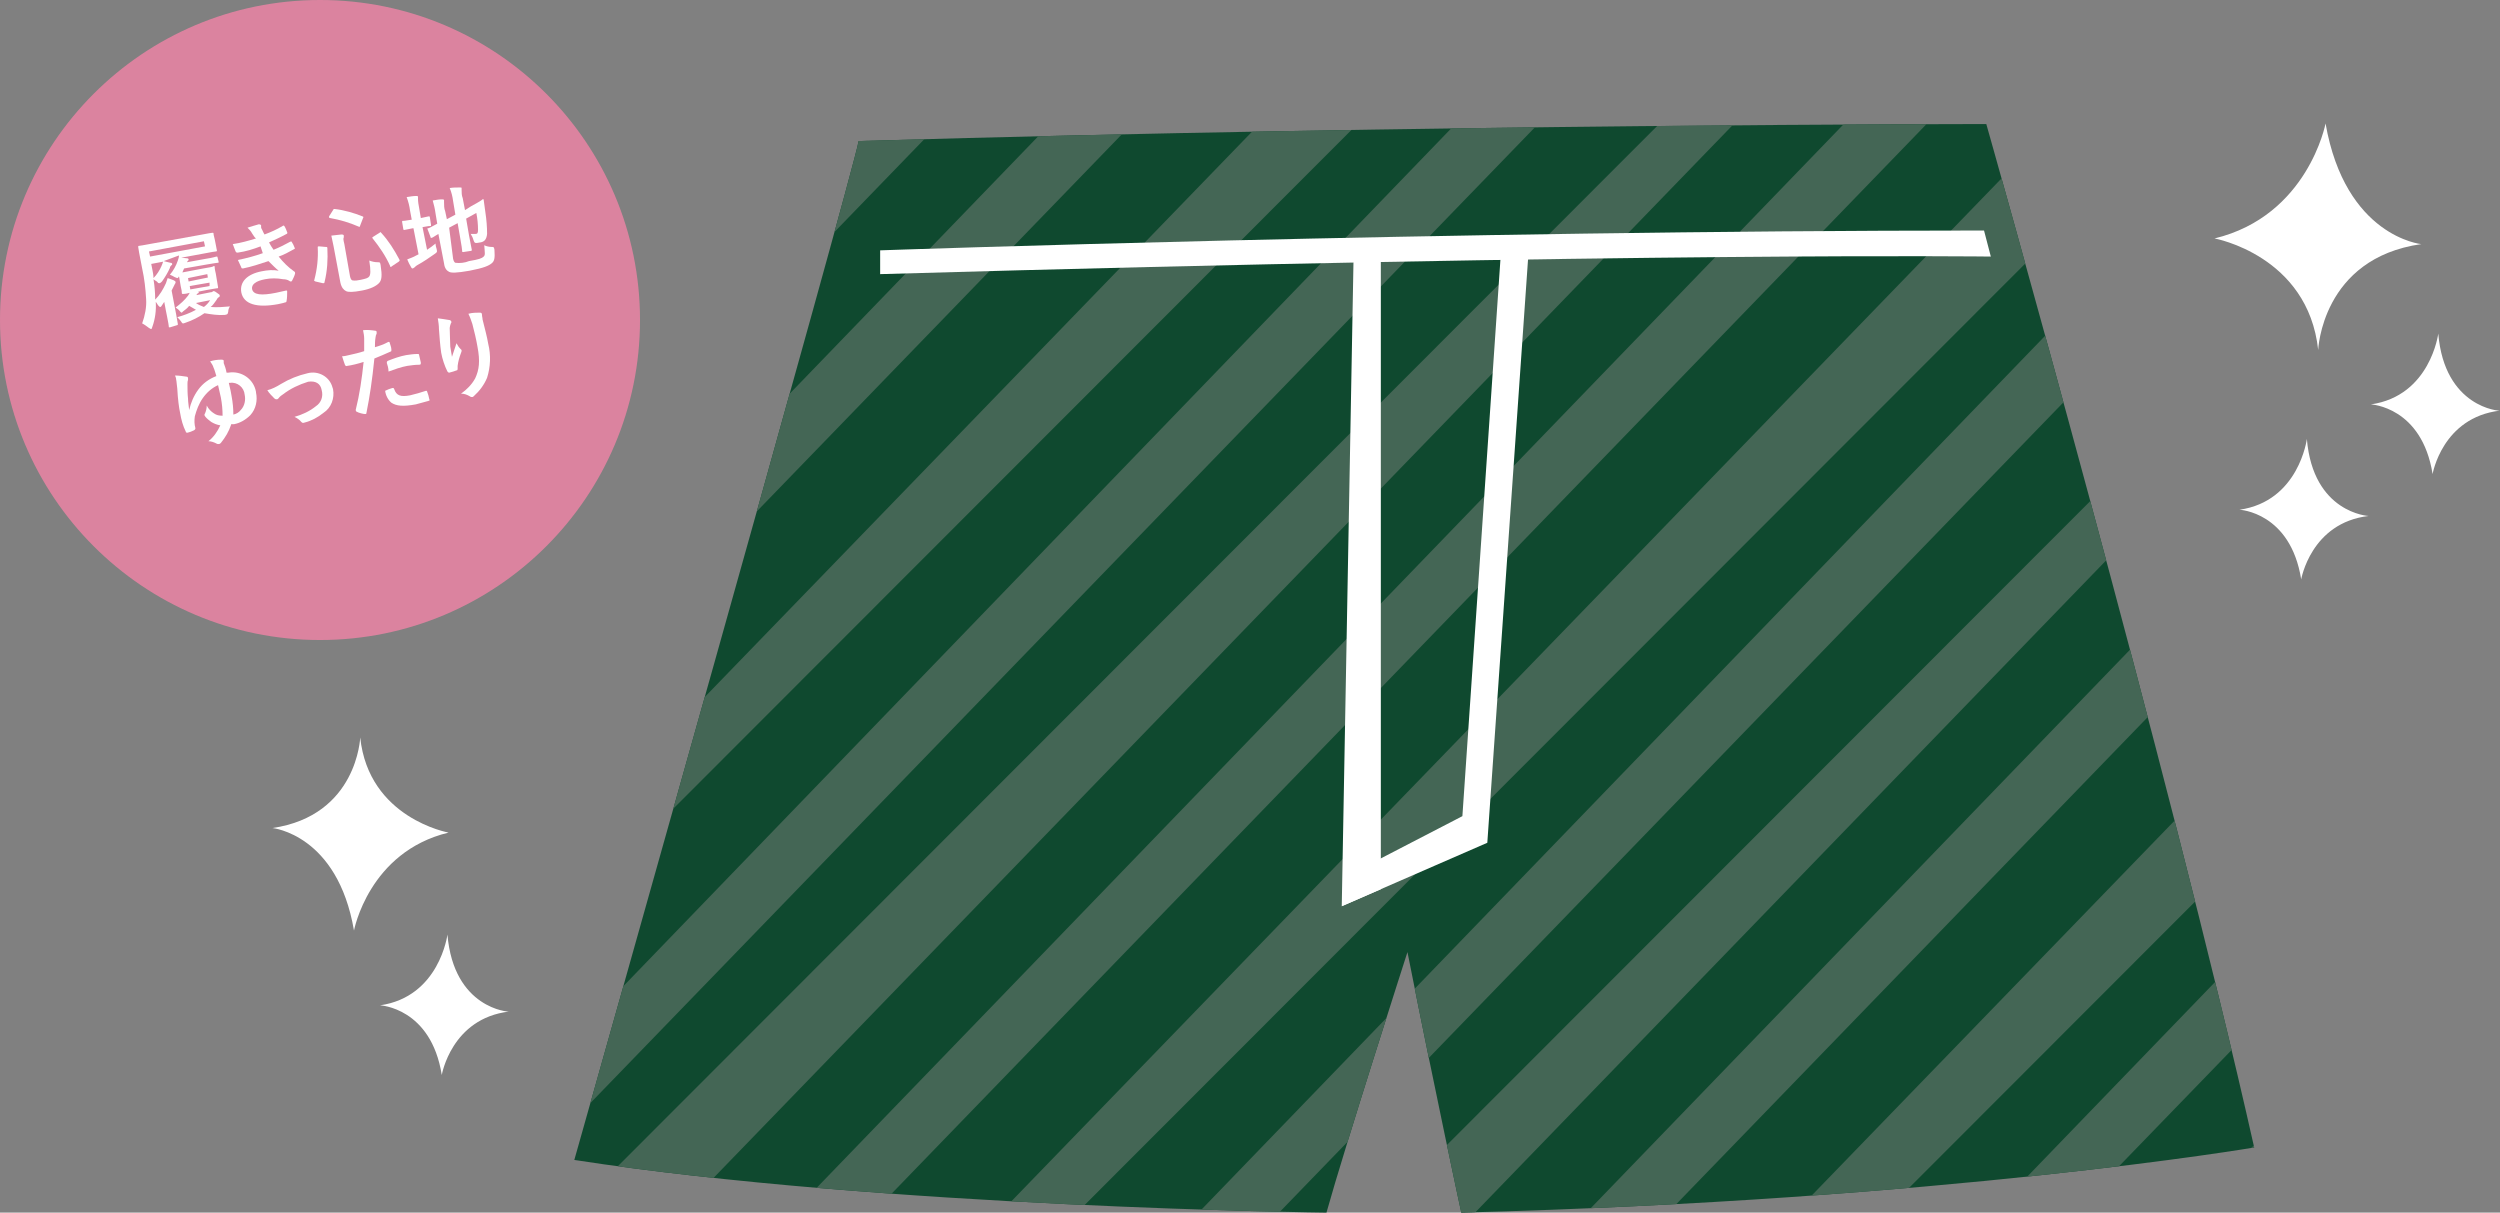 <?xml version="1.0" encoding="utf-8"?>
<!-- Generator: Adobe Illustrator 26.0.1, SVG Export Plug-In . SVG Version: 6.00 Build 0)  -->
<svg version="1.1" id="レイヤー_1" xmlns="http://www.w3.org/2000/svg" xmlns:xlink="http://www.w3.org/1999/xlink" x="0px"
	 y="0px" viewBox="0 0 441.4 214.1" style="enable-background:new 0 0 441.4 214.1;" xml:space="preserve">
<rect x="0" y="0" width="441.4" height="214.1" fill="#808080" stroke="none"/>
<style type="text/css">
	.st0{fill:#0F492F;}
	.st1{clip-path:url(#SVGID_00000129191854745254105260000011581521582633986740_);}
	.st2{fill:#446655;}
	.st3{fill:#FFFFFF;}
	.st4{fill:#DB839F;}
</style>
<g id="レイヤー_2_00000124142899483626292790000008486509692942497692_">
	<g id="デザイン">
		<path class="st0" d="M151.6,24.9c102.1-3,199.1-3,199.1-3S383.3,137,398,202.6c0,0-54.6,9.3-140,11.5c0,0-4.6-21.3-9.5-46
			c0,0-11.1,34.5-14.3,46c0,0-78.5-0.9-132.8-9.3C101.4,204.8,150.5,31.1,151.6,24.9z"/>
		<g>
			<defs>
				<path id="SVGID_1_" d="M151.6,24.9c102.1-3,199.1-3,199.1-3S383.3,137,398,202.6c0,0-54.6,9.3-140,11.5c0,0-4.6-21.3-9.5-46
					c0,0-11.1,34.5-14.3,46c0,0-78.5-0.9-132.8-9.3C101.4,204.8,150.5,31.1,151.6,24.9z"/>
			</defs>
			<clipPath id="SVGID_00000113341650453692803760000008999110682638931840_">
				<use xlink:href="#SVGID_1_"  style="overflow:visible;"/>
			</clipPath>
			<g style="clip-path:url(#SVGID_00000113341650453692803760000008999110682638931840_);">
				<polygon class="st2" points="203.7,-142.3 -26.1,95.7 -19,102.9 211.1,-134.8 				"/>
				<polygon class="st2" points="240.1,-105.8 10.3,132.2 17.5,139.4 247.6,-98.3 				"/>
				<polygon class="st2" points="-1.4,120.5 232.4,-113.6 222.6,-123.3 -7.5,114.4 				"/>
				<polygon class="st2" points="259.1,-86.9 25.3,147.1 35.1,156.9 265.2,-80.8 				"/>
				<polygon class="st2" points="275,-70.9 45.2,167.1 52.4,174.2 282.5,-63.5 				"/>
				<polygon class="st2" points="311.4,-34.5 81.7,203.5 88.8,210.7 318.9,-27 				"/>
				<polygon class="st2" points="69.9,191.8 303.7,-42.2 293.9,-52 63.8,185.7 				"/>
				<polygon class="st2" points="330.4,-15.6 96.6,218.4 106.4,228.2 336.5,-9.5 				"/>
				<polygon class="st2" points="346.3,0.4 116.5,238.4 123.7,245.6 353.8,7.8 				"/>
				<polygon class="st2" points="382.8,36.8 153,274.8 160.1,282 390.2,44.3 				"/>
				<polygon class="st2" points="141.2,263.1 375,29.1 365.2,19.3 135.1,257 				"/>
				<polygon class="st2" points="401.7,55.8 167.9,289.8 177.7,299.6 407.8,61.8 				"/>
				<polygon class="st2" points="417.6,71.7 187.8,309.7 195,316.9 425.1,79.2 				"/>
				<polygon class="st2" points="454.1,108.1 224.3,346.2 231.4,353.3 461.6,115.6 				"/>
				<polygon class="st2" points="212.5,334.4 446.3,100.4 436.5,90.6 206.4,328.3 				"/>
				<polygon class="st2" points="473,127.1 239.2,361.1 249,370.9 479.1,133.2 				"/>
				<polygon class="st2" points="488.9,143 259.1,381 266.3,388.2 496.4,150.5 				"/>
				<polygon class="st2" points="525.4,179.5 295.6,417.5 302.8,424.6 532.9,186.9 				"/>
				<polygon class="st2" points="283.9,405.7 517.7,171.7 507.9,161.9 277.8,399.6 				"/>
				<polygon class="st2" points="544.3,198.4 310.5,432.4 320.3,442.2 550.4,204.5 				"/>
			</g>
		</g>
		<path class="st3" d="M155.4,44.2c0,0,100-3.5,194.9-3.5l1.2,4.6c0,0-60.5-0.8-196.1,3.1L155.4,44.2z"/>
		<polygon class="st3" points="239,44.6 236.9,160 243.8,157 243.8,44.6 		"/>
		<polygon class="st3" points="265,44.6 258.2,144.1 241.4,152.8 236.9,160 262.6,148.8 270,42.8 		"/>
		<path class="st3" d="M430.5,58.9c0,0-1.4,11-11.9,12.5c0,0,9,0.4,10.9,12.3c0,0,1.7-10,11.9-11.2C441.4,72.6,431.6,72,430.5,58.9z
			"/>
		<path class="st3" d="M407.3,77.5c0,0-1.4,11-11.9,12.5c0,0,9,0.4,10.9,12.3c0,0,1.7-10,11.9-11.2
			C418.2,91.1,408.4,90.6,407.3,77.5z"/>
		<path class="st3" d="M409.3,61.8c0,0,0.6-16.2,18.2-18.7c0,0-13.4-1.3-16.9-21.3c0,0-3.1,16.3-19.6,20.3
			C391,42.1,407.5,45.1,409.3,61.8z"/>
		<path class="st3" d="M79,165c0,0-1.4,11-11.9,12.5c0,0,9,0.4,10.9,12.3c0,0,1.7-10,11.9-11.2C89.9,178.7,80.1,178.1,79,165z"/>
		<path class="st3" d="M63.6,130.2c0,0-0.5,13.8-15.5,16c0,0,11.5,1.1,14.4,18.1c0,0,2.6-13.9,16.7-17.3
			C79.2,147,65.1,144.5,63.6,130.2z"/>
		<circle class="st4" cx="56.5" cy="56.5" r="56.5"/>
		<path class="st3" d="M28.9,46.1c0.4,0.1,0.8,0.2,1.2,0.3c0.2,0,0.3,0.1,0.3,0.2c0,0.1,0,0.2-0.1,0.2c-0.2,0.2-0.3,0.3-0.3,0.5
			c-0.4,0.9-0.9,1.7-1.4,2.4C28.3,50,28.2,50,28.1,50s-0.2,0-0.3-0.2c-0.2-0.2-0.5-0.3-0.7-0.5c0.2,1.2,0.3,2.4,0.3,3.6
			c0.8-0.8,1.4-1.8,1.9-2.9c0.1-0.3,0.2-0.6,0.3-0.9c0.4,0.1,0.8,0.3,1.1,0.4c0.2,0.1,0.3,0.2,0.3,0.3s0,0.2-0.1,0.3
			c-0.1,0.2-0.2,0.4-0.3,0.6l-0.3,0.6l0.8,4.2c0.2,1.1,0.3,1.6,0.3,1.7s0,0.2-0.1,0.2L30,57.8c-0.2,0-0.2,0-0.2-0.2
			s-0.1-0.6-0.3-1.7l-0.2-1c-0.1-0.5-0.2-1-0.3-1.6c-0.1,0.2-0.3,0.4-0.4,0.6s-0.2,0.3-0.3,0.3S28.2,54.2,28,54
			c-0.2-0.2-0.3-0.5-0.5-0.7c0.1,1.5-0.1,3-0.6,4.4c-0.1,0.2-0.1,0.4-0.2,0.4s-0.2-0.1-0.4-0.2c-0.4-0.3-0.8-0.6-1.2-0.8
			c0.5-1.4,0.8-2.9,0.7-4.3c-0.1-1.8-0.3-3.6-0.7-5.4c-0.5-2.5-0.7-3.7-0.7-3.8s0-0.2,0.2-0.2s0.6-0.1,2.3-0.4l8.3-1.5
			c1.6-0.3,2.2-0.4,2.3-0.4c0.1,0,0.2,0,0.2,0.1s0,0.3,0.2,1l0.2,1c0.1,0.7,0.2,0.9,0.2,1c0,0.1,0,0.2-0.2,0.2s-0.7,0.1-2.3,0.4
			L32,45.5c0.3,0,0.7,0.1,1,0.1c0.2,0,0.3,0.1,0.3,0.2c0,0.1,0,0.2-0.1,0.2c-0.1,0.1-0.1,0.2-0.2,0.3l3.3-0.6
			c1.4-0.2,1.8-0.4,1.9-0.4s0.2,0,0.2,0.1l0.2,0.8c0,0.2,0,0.2-0.2,0.2c-0.2,0-0.6,0.1-1.9,0.3l-4,0.7c-0.1,0.2-0.2,0.5-0.3,0.7
			l3.7-0.7c1.3-0.2,1.7-0.3,1.8-0.4s0.2,0,0.2,0.1s0,0.4,0.2,1.2l0.2,1.2c0.1,0.8,0.2,1,0.2,1.2c0,0.2,0,0.2-0.2,0.2
			s-0.5,0.1-1.8,0.3l-1.5,0.3c0,0,0,0,0.1,0.1c0,0.1-0.1,0.2-0.2,0.2c-0.1,0.1-0.2,0.2-0.2,0.3l2.5-0.5c0.1,0,0.2,0,0.3-0.1
			c0.1,0,0.1-0.1,0.2-0.1c0.1,0,0.2,0,0.6,0.3c0.4,0.3,0.5,0.3,0.5,0.5c0,0.1,0,0.2-0.2,0.3c-0.2,0.1-0.2,0.2-0.4,0.5
			c-0.3,0.4-0.6,0.9-1,1.2c1.1,0.1,2.3,0,3.4-0.1c-0.2,0.3-0.3,0.6-0.3,0.9c-0.1,0.5-0.1,0.5-0.6,0.6c-1.2,0.1-2.4-0.1-3.6-0.3
			c-1,0.7-2.2,1.3-3.4,1.7c-0.5,0.2-0.5,0.1-0.7-0.2c-0.2-0.3-0.4-0.5-0.7-0.8c1.1-0.3,2.2-0.7,3.3-1.3c-0.4-0.2-0.8-0.5-1.2-0.7
			c-0.3,0.4-0.7,0.7-1.1,1c-0.1,0.1-0.1,0.1-0.2,0.2c-0.1,0-0.2-0.1-0.3-0.2c-0.2-0.3-0.5-0.5-0.8-0.7c0.8-0.6,1.6-1.3,2.2-2.1
			l0.3-0.5c-0.7,0.2-1.1,0.2-1.2,0.2s-0.2,0-0.2-0.2c0-0.2,0-0.4-0.2-1.2l-0.2-1.2c0-0.2-0.1-0.4-0.1-0.5c-0.1,0.2-0.2,0.3-0.3,0.3
			s-0.2-0.1-0.5-0.2c-0.2-0.1-0.5-0.3-0.8-0.4c0.6-0.7,1.1-1.6,1.4-2.5c0.1-0.3,0.2-0.6,0.2-0.9L28.9,46.1z M36,42.6l-9.7,1.8
			l0.2,0.9l9.7-1.8L36,42.6z M26.9,47.6c0.1,0.5,0.2,1,0.2,1.5c0.6-0.6,1.1-1.4,1.4-2.1c0.1-0.2,0.2-0.5,0.3-0.8l-2.1,0.4L26.9,47.6
			z M33.2,49.1l0.1,0.6l3.4-0.7l-0.1-0.6L33.2,49.1z M37,49.9l-3.5,0.6l0.1,0.6l3.4-0.6L37,49.9z M34.6,53.5
			c0.4,0.3,0.9,0.5,1.4,0.7c0.4-0.3,0.8-0.7,1.1-1.2L34.6,53.5z"/>
		<path class="st3" d="M44.5,41.2c-0.2-0.4-0.5-0.7-0.8-1c0.6-0.2,1.3-0.4,2-0.6c0.2,0,0.4,0.1,0.4,0.2s0,0.2,0,0.3
			c0,0.2,0.1,0.3,0.2,0.5c0.1,0.3,0.3,0.6,0.4,0.8c1.1-0.4,2.2-0.9,3.2-1.5c0.1-0.1,0.2-0.1,0.3,0c0.2,0.3,0.4,0.8,0.5,1.1
			c0.1,0.1,0,0.3-0.1,0.3c0,0,0,0,0,0c-1.1,0.6-2,1-3.1,1.5c0.2,0.4,0.5,0.9,0.8,1.3c1-0.4,2-0.9,2.9-1.4c0.2-0.1,0.2-0.1,0.3,0
			c0.2,0.3,0.4,0.7,0.5,1c0.1,0.2,0.1,0.2-0.1,0.3c-0.9,0.5-1.8,1-2.7,1.3c0.8,1,1.7,1.9,2.7,2.6c0.2,0.1,0.2,0.2,0.2,0.4
			c-0.1,0.4-0.3,0.8-0.5,1.2c-0.1,0.1-0.1,0.2-0.2,0.2c-0.1,0-0.2,0-0.3-0.1c-0.3-0.2-0.7-0.3-1.1-0.3c-1.1-0.2-2.2-0.2-3.2,0
			c-1.6,0.3-2.4,0.9-2.3,1.7c0.2,1.1,1.7,1.2,4.2,0.7c0.6-0.1,1.2-0.3,1.8-0.4c0.2,0,0.2,0,0.2,0.2c0,0.5,0,1.1-0.1,1.6
			c0,0.2-0.1,0.3-0.3,0.3c-0.2,0.1-0.8,0.2-1.2,0.3c-3.8,0.7-6.1,0-6.5-2.1c-0.3-1.8,1-3.2,3.6-3.7c1-0.2,2-0.3,3-0.1
			c-0.5-0.4-1.2-1.1-1.8-1.7c-1.5,0.5-3,1-4.5,1.3c-0.1,0-0.3,0-0.3-0.2c0,0,0,0,0,0c-0.2-0.4-0.4-0.9-0.6-1.3
			c1.5-0.3,3-0.7,4.4-1.2L46,43.5c-1.3,0.5-2.6,0.9-4,1.1c-0.2,0-0.3,0-0.4-0.2s-0.3-0.8-0.5-1.3c1.4-0.2,2.8-0.6,4.1-1
			C44.9,41.9,44.8,41.6,44.5,41.2z"/>
		<path class="st3" d="M57.5,43.6c0.2,0,0.3,0,0.3,0.2c0.1,2,0,4-0.5,6c0,0.2-0.1,0.2-0.3,0.2l-1.3-0.3c-0.2-0.1-0.3-0.1-0.2-0.3
			c0.5-1.9,0.7-3.8,0.6-5.7c0-0.2,0-0.2,0.3-0.2L57.5,43.6z M58.8,37.1c0.1-0.2,0.1-0.2,0.3-0.2c1.7,0.2,3.4,0.7,4.9,1.3
			c0.2,0.1,0.2,0.1,0.1,0.3l-0.5,1.3c-0.1,0.3-0.1,0.3-0.3,0.2c-1.6-0.7-3.3-1.2-5-1.5c-0.1,0-0.1,0-0.2-0.1c0-0.1,0-0.1,0-0.2
			L58.8,37.1z M61.8,48.8c0.1,0.4,0.2,0.6,0.4,0.7c0.5,0.1,1,0,1.5-0.1c0.9-0.2,1.3-0.3,1.5-0.6s0.3-0.9,0-2.8
			c0.5,0.2,1,0.3,1.5,0.3c0.4,0,0.4,0,0.5,0.5c0.3,1.9,0.2,2.7-0.3,3.2s-1.4,1-3,1.3s-2.4,0.3-2.8,0.1s-0.8-0.6-1-1.5l-1.2-6.4
			c-0.1-0.6-0.3-1.3-0.4-1.9c0.6-0.1,1.2-0.1,1.8-0.2c0.3,0,0.4,0.1,0.4,0.2c0,0.1,0,0.2,0,0.3c-0.1,0.2-0.1,0.4,0.1,1.2L61.8,48.8z
			 M67,41.1c0.2-0.1,0.2-0.2,0.3,0c1.3,1.4,2.3,3,3.2,4.7c0.1,0.2,0.1,0.2-0.1,0.4l-1.2,0.8c-0.2,0.2-0.3,0.2-0.3,0
			c-0.8-1.8-1.9-3.4-3.1-4.9c-0.1-0.1-0.1-0.2,0.1-0.3L67,41.1z"/>
		<path class="st3" d="M75.4,44.1c0.5-0.3,1-0.7,1.5-1.1c0,0.3,0.1,0.7,0.2,1c0.1,0.5,0.1,0.5-0.3,0.8c-1,0.7-2,1.4-3.1,2
			c-0.2,0.1-0.3,0.2-0.5,0.4c-0.1,0.1-0.2,0.1-0.3,0.2c-0.1,0-0.2,0-0.3-0.2c-0.3-0.5-0.5-0.9-0.7-1.4c0.5-0.2,1.1-0.4,1.6-0.7
			l0.4-0.2L73,40.3h-0.1c-1.1,0.2-1.4,0.3-1.5,0.3s-0.2,0-0.2-0.2l-0.2-1.2c0-0.2,0-0.2,0.1-0.2s0.4,0,1.5-0.2h0.1l-0.3-1.6
			c-0.1-0.8-0.3-1.6-0.6-2.4c0.6-0.1,1.2-0.2,1.7-0.2c0.2,0,0.3,0,0.3,0.2c0,0.1,0,0.2,0,0.3c0,0.5,0.1,1.1,0.2,1.6l0.3,1.8
			c1-0.2,1.3-0.3,1.4-0.3s0.2,0,0.2,0.2l0.2,1.3c0,0.2,0,0.2-0.1,0.2s-0.4,0-1.4,0.2L75.4,44.1z M80,45.7c0.1,0.4,0.2,0.6,0.4,0.7
			c0.8,0.1,1.7,0,2.4-0.3c1.8-0.3,2.3-0.5,2.6-0.8s0.2-0.6,0.1-2c0.4,0.2,0.9,0.3,1.3,0.3c0.4,0,0.4,0,0.5,0.5c0.1,1.5,0,2-0.5,2.4
			s-1.3,0.8-3.9,1.3c-2.3,0.4-3.2,0.4-3.6,0.2s-0.8-0.6-0.9-1.5l-1-5.2c-0.8,0.5-1.1,0.7-1.2,0.7S76,42,76,41.8l-0.5-1.3
			c-0.1-0.2,0-0.2,0.1-0.2s0.5-0.2,1.6-0.8l-0.3-1.8c-0.1-0.8-0.3-1.6-0.5-2.3c0.6-0.1,1.1-0.2,1.6-0.2c0.2,0,0.3,0,0.4,0.1
			c0,0.1,0,0.2,0,0.4c0,0.5,0,1.1,0.2,1.6l0.3,1.4l1.5-0.8l-0.4-2.4c-0.1-0.8-0.3-1.6-0.6-2.3c0.6-0.1,1.2-0.1,1.8-0.1
			c0.2,0,0.3,0,0.3,0.1c0,0.1,0,0.2,0,0.3c0,0.5,0,1,0.2,1.5l0.4,2.1l1.1-0.7c1.5-0.8,1.9-1.1,2-1.2s0.2,0,0.2,0.1l0.3,2.2
			c0.2,1.3,0.3,2.6,0.3,3.8c-0.1,1-0.5,1.4-1.2,1.5c-0.2,0-0.4,0.1-0.6,0.1c-0.4,0-0.4,0-0.6-0.5c-0.1-0.4-0.3-0.8-0.5-1.1
			c0.3,0,0.6,0,0.9,0c0.3,0,0.4-0.2,0.4-0.7c0-1-0.1-2-0.3-3l-1.8,1l0.5,2.9c0.3,1.7,0.5,2.5,0.5,2.6s0,0.2-0.2,0.2l-1.3,0.2
			c-0.2,0-0.2,0-0.2-0.2s-0.1-0.9-0.4-2.6l-0.4-2.3l-1.5,0.8L80,45.7z"/>
		<path class="st3" d="M40.8,75c-0.4,1.2-1,2.2-1.8,3.2c-0.1,0.1-0.2,0.2-0.4,0.2c-0.1,0-0.3,0-0.4-0.1c-0.4-0.2-0.9-0.4-1.4-0.4
			c0.9-0.7,1.6-1.7,2.1-2.8c-0.6-0.1-1.1-0.3-1.6-0.6c-0.4-0.3-0.8-0.6-1.1-1c0-0.1-0.1-0.1-0.1-0.2c0-0.1,0-0.2,0.1-0.3
			c0.2-0.5,0.3-0.9,0.3-1.4c0.3,0.6,0.8,1.1,1.3,1.4c0.4,0.3,0.9,0.4,1.5,0.4c0-1.1-0.1-2.1-0.3-3.2c-0.2-0.8-0.3-1.4-0.5-2.2
			c-1.1,0.5-2,1.3-2.7,2.3c-0.7,1-1.1,2.1-1.4,3.2c-0.1,0.7-0.1,1.4,0.1,2.1c0,0.2-0.1,0.3-0.3,0.4c-0.4,0.2-0.7,0.3-1.1,0.4
			c-0.1,0-0.3,0-0.3-0.2c0,0,0,0,0,0c-0.5-1-0.8-2.1-1-3.3c-0.2-0.9-0.4-2.4-0.5-4.3c-0.1-0.6-0.1-1.2-0.2-1.6
			c0-0.2-0.1-0.5-0.2-0.7c0.7,0,1.3,0.1,2,0.2c0.2,0,0.3,0.1,0.3,0.3c0,0.1,0,0.2,0,0.3c-0.1,0.2-0.1,0.5-0.1,0.7
			c0,0.9,0,1.7,0.1,2.6c0,0.6,0.1,1,0.2,2c0.3-1.3,0.8-2.5,1.6-3.6c0.8-1.1,1.9-1.9,3.2-2.4c-0.2-0.6-0.3-1.1-0.5-1.5
			c-0.1-0.4-0.4-0.8-0.6-1.1c0.6-0.2,1.3-0.3,2-0.3c0.3,0,0.4,0.1,0.4,0.2c0,0.1,0,0.3,0,0.4c0.2,0.5,0.4,1.1,0.5,1.7h0.3
			c2.3-0.4,4.5,1.1,4.9,3.4c0,0,0,0,0,0.1c0.3,1.4,0,2.9-1,4c-0.8,0.8-1.8,1.4-2.9,1.6H40.8z M42.5,72.4c0.7-0.7,0.9-1.8,0.7-2.7
			c-0.1-1.3-1.3-2.3-2.6-2.1c-0.1,0-0.2,0-0.2,0c0.3,1.2,0.4,1.8,0.5,2.4c0.2,1.1,0.3,2.1,0.3,3.2C41.7,73.1,42.2,72.8,42.5,72.4
			L42.5,72.4z"/>
		<path class="st3" d="M49.6,67.8c1.5-0.9,3-1.5,4.7-1.9c1.9-0.5,3.9,0.6,4.4,2.5c0,0.1,0.1,0.2,0.1,0.3c0.3,1.6-0.3,3.3-1.7,4.2
			c-1,0.8-2.1,1.4-3.3,1.7c-0.3,0.1-0.4,0.1-0.6-0.1c-0.3-0.4-0.8-0.7-1.2-0.9c1.4-0.4,2.7-1,3.8-1.9c0.9-0.6,1.3-1.7,1-2.8
			c-0.2-1.2-1.1-1.7-2.4-1.5c-1.6,0.5-3.1,1.2-4.4,2.2c-0.3,0.2-0.6,0.4-0.8,0.7c-0.1,0.1-0.2,0.2-0.3,0.2c-0.2,0-0.3,0-0.5-0.2
			c-0.4-0.4-0.9-0.9-1.2-1.4C48,68.7,48.8,68.3,49.6,67.8z"/>
		<path class="st3" d="M68.5,60.4c0.2-0.1,0.3,0,0.3,0.1c0.1,0.4,0.3,0.8,0.3,1.2s0,0.3-0.2,0.4c-0.9,0.4-1.8,0.8-2.8,1.2
			c-0.4,3.9-0.8,6.6-1.4,9.6c0,0.2-0.1,0.2-0.3,0.2s-1.1-0.2-1.4-0.4c-0.1,0-0.2-0.2-0.2-0.3c0.7-2.8,1.1-5.6,1.4-8.5
			c-0.9,0.3-2.1,0.6-2.9,0.7c-0.2,0.1-0.3,0-0.4-0.2s-0.3-0.9-0.5-1.5c0.4,0,0.8-0.1,1.2-0.2c0.9-0.2,1.8-0.4,2.7-0.7
			c0-0.7,0-1.5,0-2.2c0-0.5-0.1-1-0.2-1.5c0.7-0.1,1.5,0,2.2,0.1c0.1,0,0.2,0.1,0.2,0.2c0,0.1,0,0.2,0,0.3c-0.1,0.2-0.2,0.5-0.2,0.7
			c-0.1,0.6-0.1,1.2-0.1,1.7C66.9,61.1,67.8,60.8,68.5,60.4z M69.3,68.5c0.2,0,0.2,0,0.3,0.2c0.4,1.2,1.2,1.4,2.8,1.1
			c0.9-0.2,1.9-0.5,2.8-0.8c0.1,0,0.2,0,0.2,0.1c0.2,0.5,0.3,0.9,0.4,1.4c0.1,0.2,0.1,0.2-0.2,0.3c-0.7,0.2-1.5,0.4-2.2,0.6
			c-2.2,0.4-3.4,0.3-4.3-0.3c-0.6-0.5-1-1.3-1.1-2.1C68.4,68.8,68.9,68.6,69.3,68.5z M68.3,64.1c0-0.2,0-0.3,0.2-0.4
			c1-0.4,2.1-0.8,3.2-1c0.7-0.1,1.3-0.2,2-0.2c0.2,0,0.3,0,0.3,0.2c0.1,0.4,0.2,0.9,0.3,1.3c0,0.3,0,0.4-0.3,0.4
			c-0.7,0-1.4,0.1-2.1,0.2c-1.1,0.2-2.2,0.6-3.3,1C68.6,65,68.4,64.4,68.3,64.1L68.3,64.1z"/>
		<path class="st3" d="M79.3,56.5c0.2,0,0.3,0.1,0.4,0.3c0,0.1,0,0.2-0.1,0.3c-0.1,0.3-0.2,0.6-0.2,0.8c0,1.2,0.1,2.4,0.1,3.3
			c0.1,0.6,0.2,1.2,0.3,1.8c0.2-0.7,0.5-1.4,0.8-2.4c0.2,0.4,0.4,0.7,0.7,1c0.1,0.1,0.1,0.1,0.2,0.2c0,0.2,0,0.3-0.1,0.5
			c-0.3,0.8-0.5,1.5-0.6,2.3c0,0.2,0,0.3,0,0.5c0,0.1,0,0.3-0.2,0.3c0,0,0,0,0,0c-0.2,0.1-0.9,0.3-1.3,0.4c-0.1,0-0.2-0.1-0.3-0.2
			c-0.5-1-0.9-2.2-1.1-3.3c-0.2-1.4-0.3-2.8-0.4-4.2c0-0.6-0.1-1.3-0.2-1.9C78.1,56.3,78.7,56.4,79.3,56.5z M84.7,55.2
			c0.3,0,0.4,0.1,0.4,0.4c0,0.3,0.1,0.5,0.1,0.8c0.4,1.6,0.8,3.1,1,4.3c0.5,2,0.4,4.1-0.2,6c-0.5,1.2-1.3,2.3-2.3,3.2
			c-0.1,0.1-0.2,0.2-0.3,0.2c-0.1,0-0.3,0-0.4-0.1c-0.5-0.3-1-0.5-1.6-0.5c1-0.7,1.9-1.6,2.5-2.7c0.7-1.5,0.9-3,0.4-5.6
			c-0.2-1.2-0.6-2.9-0.9-4c-0.2-0.6-0.4-1.2-0.7-1.8C83.4,55.2,84.1,55.2,84.7,55.2z"/>
	</g>
</g>
</svg>
